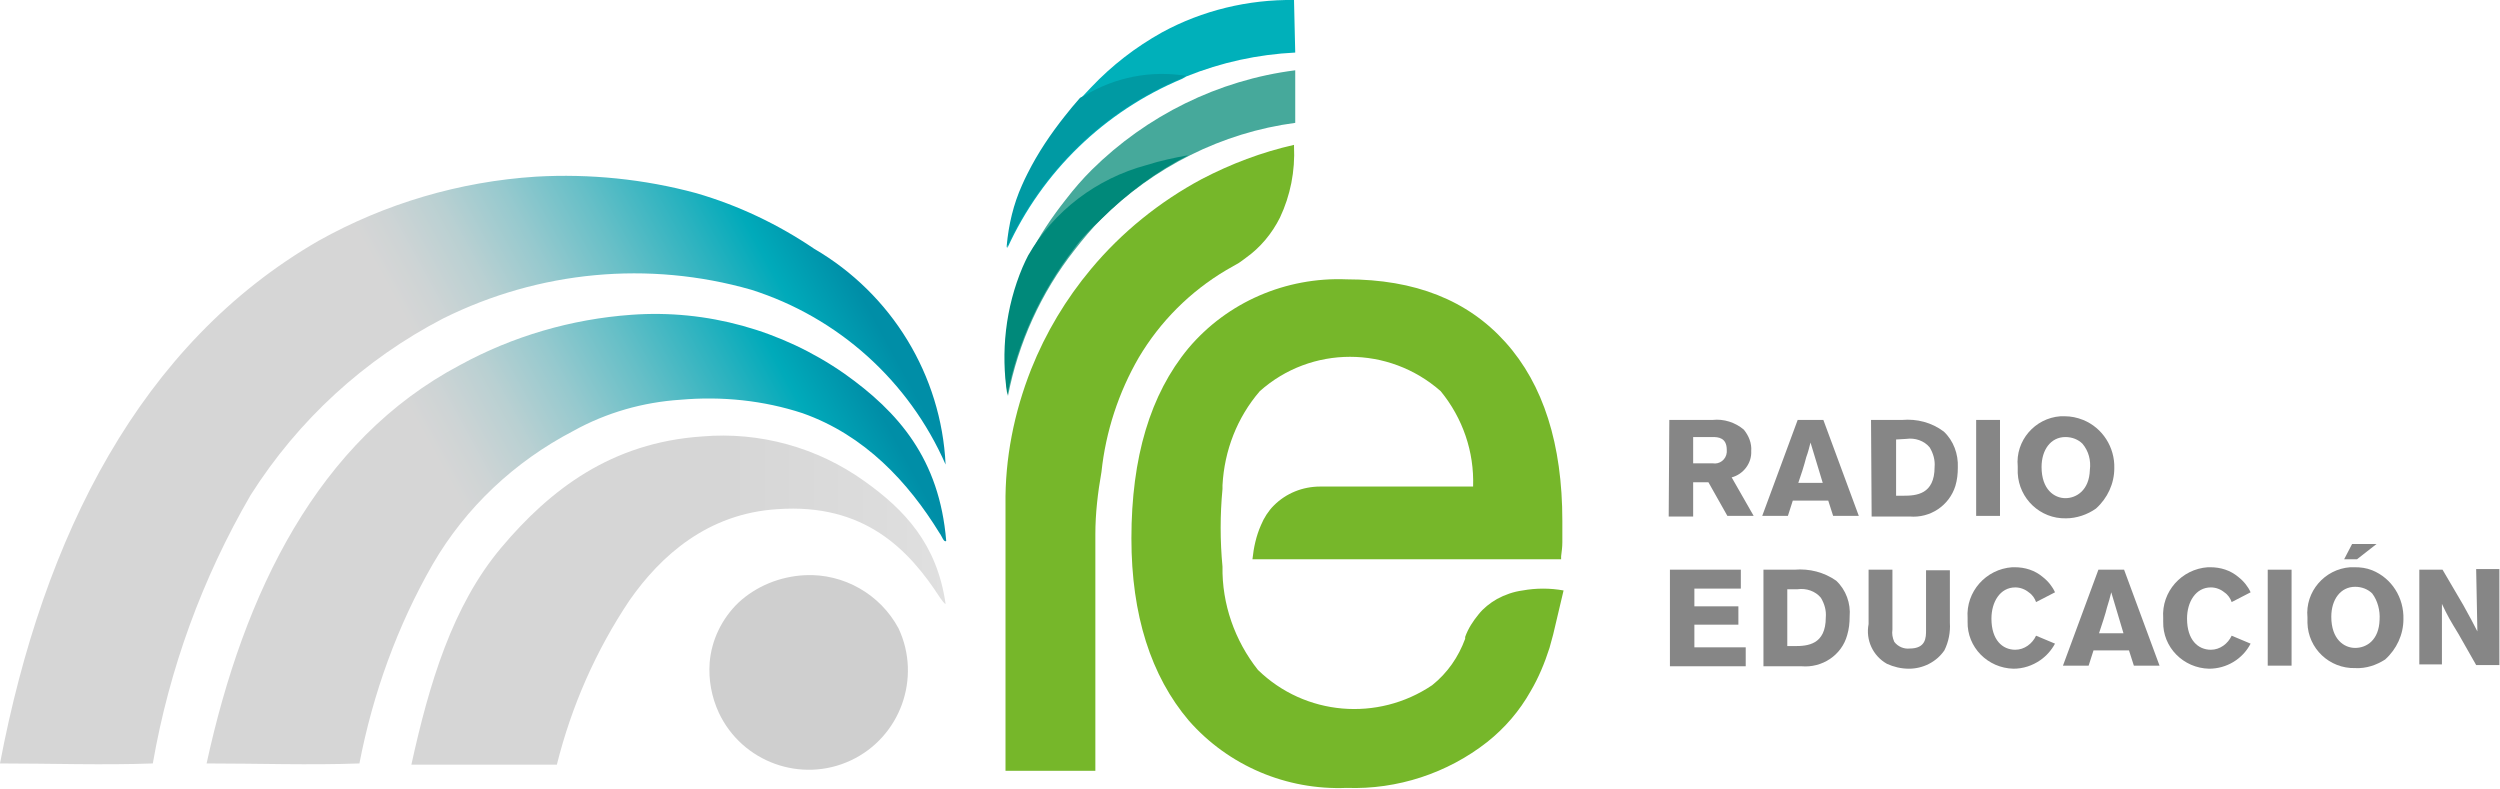 <?xml version="1.0" encoding="utf-8"?>
<!-- Generator: Adobe Illustrator 24.3.0, SVG Export Plug-In . SVG Version: 6.00 Build 0)  -->
<svg version="1.1" id="Capa_1" xmlns="http://www.w3.org/2000/svg" xmlns:xlink="http://www.w3.org/1999/xlink" x="0px" y="0px"
	 viewBox="0 0 409 129" style="enable-background:new 0 0 409 129;" xml:space="preserve">
<style type="text/css">
	.st0{fill-rule:evenodd;clip-rule:evenodd;fill:url(#SVGID_1_);}
	.st1{fill-rule:evenodd;clip-rule:evenodd;fill:url(#SVGID_2_);}
	.st2{fill-rule:evenodd;clip-rule:evenodd;fill:url(#SVGID_3_);}
	.st3{fill-rule:evenodd;clip-rule:evenodd;fill:#CFCFCF;}
	.st4{fill:#417688;}
	.st5{fill:#46A99B;}
	.st6{fill:#00897A;}
	.st7{fill:#00B0BA;}
	.st8{fill:#009AA3;}
	.st9{fill:#76B72A;}
	.st10{fill:#868686;}
</style>
<g id="Capa_2_1_">
	<g id="Capa_1-2">
		
			<linearGradient id="SVGID_1_" gradientUnits="userSpaceOnUse" x1="136.227" y1="12.344" x2="77.231" y2="-20.078" gradientTransform="matrix(1 0 0 -1 0 52)">
			<stop  offset="0" style="stop-color:#008EA7"/>
			<stop  offset="0.16" style="stop-color:#00AABA"/>
			<stop  offset="0.28" style="stop-color:#29B2BF"/>
			<stop  offset="0.47" style="stop-color:#66BFC7"/>
			<stop  offset="0.64" style="stop-color:#96C9CE"/>
			<stop  offset="0.79" style="stop-color:#B9D0D2"/>
			<stop  offset="0.92" style="stop-color:#CED4D5"/>
			<stop  offset="1" style="stop-color:#D6D6D6"/>
		</linearGradient>
		<path class="st0" d="M154.7,76c-6-13.7-17.6-24.1-31.8-28.6c-16.8-4.8-34.7-3.1-50.4,4.7C59.6,58.8,48.8,68.7,41,81
			c-7.9,13.6-13.3,28.4-16,43.9c-8.1,0.3-16.7,0-25,0c7.1-37.3,23-68.7,52.1-85.5c10.9-6.1,23.1-9.7,35.6-10.5
			c8.8-0.5,17.7,0.4,26.2,2.7c6.9,2,13.4,5.1,19.3,9.1C145.9,48.1,154,61.4,154.7,76z"/>
		
			<linearGradient id="SVGID_2_" gradientUnits="userSpaceOnUse" x1="140.146" y1="-8.284" x2="81.15" y2="-40.707" gradientTransform="matrix(1 0 0 -1 0 52)">
			<stop  offset="0" style="stop-color:#008EA7"/>
			<stop  offset="0.16" style="stop-color:#00AABA"/>
			<stop  offset="0.28" style="stop-color:#29B2BF"/>
			<stop  offset="0.47" style="stop-color:#66BFC7"/>
			<stop  offset="0.64" style="stop-color:#96C9CE"/>
			<stop  offset="0.79" style="stop-color:#B9D0D2"/>
			<stop  offset="0.92" style="stop-color:#CED4D5"/>
			<stop  offset="1" style="stop-color:#D6D6D6"/>
		</linearGradient>
		<path class="st1" d="M154.8,88.5c-0.4,0.3-0.7-0.8-1.1-1.3c-5.1-8.3-12.2-16-22.4-19.6c-6.4-2.1-13.2-2.8-20-2.2
			c-6.1,0.4-12.1,2.1-17.5,5.1c-9.6,5-17.6,12.5-23,21.8c-5.8,10.1-9.8,21.2-12,32.6c-8.1,0.3-16.7,0-25,0
			C39.9,96.9,52,72,75.3,59.7c8.6-4.7,18.2-7.5,28-8.2c12.3-0.9,24.6,2.5,34.8,9.6C147,67.4,153.7,75.1,154.8,88.5z"/>
		
			<linearGradient id="SVGID_3_" gradientUnits="userSpaceOnUse" x1="119.06" y1="-46.118" x2="157.052" y2="-46.118" gradientTransform="matrix(1 0 0 -1 0 52)">
			<stop  offset="0" style="stop-color:#D6D6D6"/>
			<stop  offset="0.74" style="stop-color:#DDDDDD"/>
			<stop  offset="1" style="stop-color:#E1E1E1"/>
		</linearGradient>
		<path class="st2" d="M154.7,98.8c-0.2,0-0.6-0.6-0.9-1c-5.1-7.9-12.4-15.5-26.6-14.5c-11.4,0.7-19.1,7.6-24.2,14.9
			c-5.5,8.2-9.5,17.3-11.9,26.9H67.3c2.9-13.2,6.7-26,14.7-35.5s18-17.2,32.9-18.2c9.4-0.8,18.8,1.8,26.5,7.3
			C148,83.4,153.3,89,154.7,98.8z"/>
		<path class="st3" d="M131.7,94.1c6.3-0.3,12.3,3.1,15.3,8.7c3.8,8.1,0.3,17.8-7.8,21.6s-17.8,0.3-21.6-7.8
			c-1.2-2.6-1.7-5.4-1.5-8.2c0.3-3.7,2-7.2,4.7-9.8C123.7,95.9,127.6,94.3,131.7,94.1z"/>
		<path class="st4" d="M204.9,41.8l-0.4,0.3L204.9,41.8z"/>
		<path class="st5" d="M178.6,27.8c-1.5,1.5-2.9,3.1-4.2,4.8c-2.3,2.9-4.4,6-6.1,9.4c-0.3,0.6-0.6,1.2-0.9,1.9
			c-2.8,6.6-3.6,13.9-2.5,20.9c1.7-8.7,5.4-16.9,10.9-23.9c1.4-1.8,2.8-3.5,4.4-5.1c8.6-8.5,19.7-14.1,31.7-15.7v-8.6
			C199.3,13.1,187.6,18.9,178.6,27.8z"/>
		<path class="st6" d="M180.1,35.9c4.2-4.2,9-7.8,14.3-10.5c-2.3,0.4-4.6,0.9-6.8,1.6c-8.2,2.2-15.2,7.5-19.4,14.8
			c-0.3,0.6-0.6,1.2-0.9,1.9c-2.8,6.6-3.6,13.9-2.5,20.9c1.7-8.7,5.5-16.9,10.9-23.9C176.9,39,178.5,37.4,180.1,35.9z"/>
		<path class="st7" d="M211.7,0c-7.5-0.1-15,1.7-21.6,5.3c-4.3,2.4-8.2,5.4-11.6,9c-0.6,0.6-1.1,1.2-1.7,1.8s-1.7,2-2.5,3
			c-2.3,2.9-4.4,6-6.1,9.4c-0.3,0.6-0.6,1.2-0.9,1.9c-1.4,3.1-2.2,6.5-2.5,9.9c0,0,0,0.2,0,0.3c5.7-12.5,15.9-22.4,28.6-27.7
			l0.7-0.4l0,0c5.7-2.3,11.7-3.6,17.8-3.9L211.7,0L211.7,0z"/>
		<path class="st8" d="M177.5,15.6l-0.8,0.4c-0.9,1-1.7,2-2.5,3c-2.3,2.9-4.4,6-6.1,9.4c-0.3,0.6-0.6,1.2-0.9,1.9
			c-1.4,3.1-2.2,6.5-2.5,9.9c0,0,0,0.2,0,0.3c5.7-12.5,15.9-22.4,28.6-27.7l0.7-0.4C188.3,11.5,182.5,12.6,177.5,15.6z"/>
		<path class="st9" d="M255.8,96.6L255.8,96.6c-2.2-0.4-4.5-0.4-6.7,0c-1.5,0.2-2.9,0.7-4.2,1.4c-1.2,0.7-2.2,1.5-3,2.5
			c-0.9,1.1-1.7,2.3-2.2,3.7c0,0.1,0,0.2,0,0.3c-1.1,3-2.9,5.6-5.4,7.6c-8.9,6-20.8,5-28.5-2.5c-3.8-4.8-5.9-10.8-5.8-16.9l0,0
			c-0.4-4.2-0.4-8.5,0-12.7c0-0.1,0-0.3,0-0.4c0-0.1,0-0.1,0-0.2c0.3-5.7,2.4-11.1,6.1-15.4c8.4-7.5,21.1-7.5,29.6,0
			c3.6,4.4,5.5,9.9,5.3,15.6h-25c-2.9,0-5.6,1.1-7.6,3.1c-0.9,0.9-1.6,2-2.1,3.2c-0.8,1.8-1.2,3.7-1.4,5.6l0,0l0,0h50.5v-0.5
			c0.1-0.8,0.2-1.5,0.2-2.3c0-0.8,0-1.9,0-3.5c0-12.5-3.1-22.3-9.3-29.2s-14.8-10.3-26-10.3c-9.9-0.4-19.5,3.7-25.9,11.3
			c-6.2,7.5-9.3,17.8-9.3,31.1c0,12.5,3.2,22.5,9.4,29.8c6.5,7.4,16,11.4,25.8,11c8.3,0.3,16.5-2.4,23-7.5c2.9-2.3,5.3-5.1,7.1-8.3
			c1.3-2.2,2.3-4.6,3.1-7.1l0.6-2.2L255.8,96.6L255.8,96.6z"/>
		<path class="st9" d="M211.7,23.9c0-0.2,0-0.2,0-0.2c-5.3,1.2-10.3,3.1-15.1,5.6c-6.9,3.7-13.1,8.7-18.1,14.7
			c-4.1,4.9-7.4,10.4-9.8,16.4c-2.8,7.1-4.3,14.6-4.2,22.2v43.5h14.7V87.4c0-3.4,0.4-6.8,1-10.2c0.7-6.6,2.8-13,6.1-18.7
			c3.5-5.9,8.4-10.8,14.3-14.3c0.7-0.4,1.4-0.8,2.1-1.2l0.7-0.5l0.4-0.3c2.4-1.7,4.3-4,5.6-6.6C211.1,32,211.9,28,211.7,23.9z"/>
		<path class="st10" d="M273.1,68.7h7.1c1.8-0.2,3.7,0.4,5.1,1.6c0.8,1,1.3,2.2,1.2,3.5c0.1,2-1.3,3.8-3.2,4.3l3.6,6.3h-4.3
			l-3.1-5.5H277v5.6H273L273.1,68.7z M277,71.6v4.2h3.2c1.1,0.2,2.2-0.6,2.3-1.8c0-0.1,0-0.3,0-0.4c0-2-1.4-2.1-2.3-2.1H277z"/>
		<path class="st10" d="M298.3,68.7l5.8,15.7h-4.2l-0.8-2.5h-5.8l-0.8,2.5h-4.2l5.8-15.7H298.3z M296.2,72.4
			c-0.2,0.8-0.4,1.6-0.7,2.4c-0.3,1.2-0.9,3.1-1.3,4.2h4L296.2,72.4z"/>
		<path class="st10" d="M306.1,68.7h5.1c2.4-0.2,4.8,0.4,6.8,1.9c1.6,1.5,2.4,3.7,2.3,5.9c0,1-0.1,2-0.4,3c-1,3.2-4.1,5.3-7.5,5
			h-6.2L306.1,68.7z M310.2,71.9v9.2h1.2c2.1,0,5.1-0.2,5.1-4.7c0.1-1.1-0.2-2.2-0.8-3.2c-0.9-1.1-2.4-1.6-3.8-1.4L310.2,71.9z"/>
		<path class="st10" d="M327.2,68.7v15.7h-3.9V68.7H327.2z"/>
		<path class="st10" d="M338,84.8c-4.2,0.1-7.7-3.2-7.9-7.4c0-0.4,0-0.7,0-1.1c-0.4-4.2,2.8-7.9,7-8.2c0.2,0,0.4,0,0.7,0
			c1,0,2,0.2,3,0.6c3.2,1.3,5.2,4.5,5.1,7.9c0,2.5-1.1,4.9-3,6.6C341.5,84.2,339.7,84.8,338,84.8z M340.7,72.6
			c-0.7-0.7-1.7-1.1-2.8-1.1c-2.4,0-3.9,2.1-3.9,4.9c0,3.7,2.1,5.1,3.9,5.1s3.9-1.3,4-4.6C342.1,75.3,341.7,73.8,340.7,72.6
			L340.7,72.6z"/>
		<path class="st10" d="M273.1,93.2h11.7v3.1h-7.6v2.9h7.2v3h-7.2v3.7h8.4v3.1h-12.4V93.2z"/>
		<path class="st10" d="M288.5,93.2h5.1c2.4-0.2,4.8,0.4,6.8,1.8c1.6,1.5,2.4,3.7,2.2,5.9c0,1-0.1,2-0.4,3c-0.9,3.3-4.1,5.4-7.5,5.1
			h-6.2L288.5,93.2z M292.4,96.5v9.2h1.2c2.1,0,5.1-0.2,5.1-4.7c0.1-1.1-0.2-2.2-0.8-3.2c-0.9-1.1-2.4-1.6-3.8-1.4H292.4z"/>
		<path class="st10" d="M319,93.2v8.7c0.1,1.5-0.2,3.1-0.9,4.5c-1.3,1.9-3.5,3-5.8,3c-1.3,0-2.5-0.3-3.6-0.8c-2.3-1.3-3.5-3.9-3-6.5
			v-8.9h3.9v9.8c-0.1,0.7,0,1.3,0.3,2c0.6,0.8,1.6,1.2,2.5,1.1c2.7,0,2.7-1.8,2.7-3v-9.8H319z"/>
		<path class="st10" d="M336.2,105.3c-0.6,1.1-1.4,2-2.4,2.7c-1.3,0.9-2.8,1.4-4.4,1.4c-4.2-0.1-7.6-3.5-7.5-7.7c0-0.2,0-0.4,0-0.6
			c-0.3-4.3,3-8,7.3-8.3c0.1,0,0.2,0,0.4,0c1.7,0,3.3,0.5,4.6,1.6c0.9,0.7,1.6,1.6,2,2.5l-3.1,1.6c-0.2-0.6-0.6-1.2-1.2-1.6
			c-0.6-0.5-1.4-0.8-2.2-0.8c-2.5,0-3.9,2.4-3.9,5.1c0,3.5,1.8,5.1,3.9,5.1c1.5,0,2.8-1,3.4-2.3L336.2,105.3z"/>
		<path class="st10" d="M347.5,93.2l5.8,15.7h-4.2l-0.8-2.5h-5.8l-0.8,2.5h-4.2l5.8-15.7H347.5z M345.4,96.9
			c-0.2,0.8-0.4,1.6-0.7,2.5c-0.2,0.9-0.9,3-1.3,4.2h4L345.4,96.9z"/>
		<path class="st10" d="M368.2,105.3c-1.3,2.5-3.9,4.1-6.8,4.1c-4.2-0.1-7.6-3.5-7.5-7.7c0-0.2,0-0.4,0-0.6c-0.3-4.3,3-8,7.3-8.3
			c0.1,0,0.2,0,0.4,0c1.7,0,3.3,0.5,4.6,1.6c0.9,0.7,1.6,1.6,2,2.5l-3.1,1.6c-0.2-0.6-0.6-1.2-1.2-1.6c-0.6-0.5-1.4-0.8-2.2-0.8
			c-2.5,0-3.9,2.4-3.9,5.1c0,3.5,1.8,5.1,3.9,5.1c1.5,0,2.8-1,3.4-2.3L368.2,105.3z"/>
		<path class="st10" d="M374.9,93.2v15.7H371V93.2H374.9z"/>
		<path class="st10" d="M385.3,109.3c-4.2,0.1-7.7-3.2-7.8-7.4c0-0.3,0-0.6,0-0.9c-0.4-4.2,2.8-7.9,7-8.2c0.2,0,0.4,0,0.7,0
			c1,0,1.9,0.1,2.9,0.5c3.2,1.3,5.2,4.5,5.1,8c0,2.5-1.1,4.9-3,6.6C388.8,108.8,387.1,109.4,385.3,109.3z M388.1,97.1
			c-0.7-0.7-1.7-1.1-2.8-1.1c-2.4,0-3.9,2.1-3.9,4.9c0,3.7,2.1,5.1,3.9,5.1c1.9,0,3.9-1.3,4-4.6C389.4,99.9,389,98.3,388.1,97.1
			L388.1,97.1z M384.8,89h4l-3.2,2.5h-2.1L384.8,89z"/>
		<path class="st10" d="M395.8,93.2h3.8l3.4,5.8c1.2,2.2,1.6,2.9,2.3,4.3l-0.2-10.2h3.8v15.7h-3.8l-2.9-5.1
			c-1.4-2.3-1.7-2.8-2.7-4.9v9.9h-3.7L395.8,93.2z"/>
	</g>
</g>
</svg>
